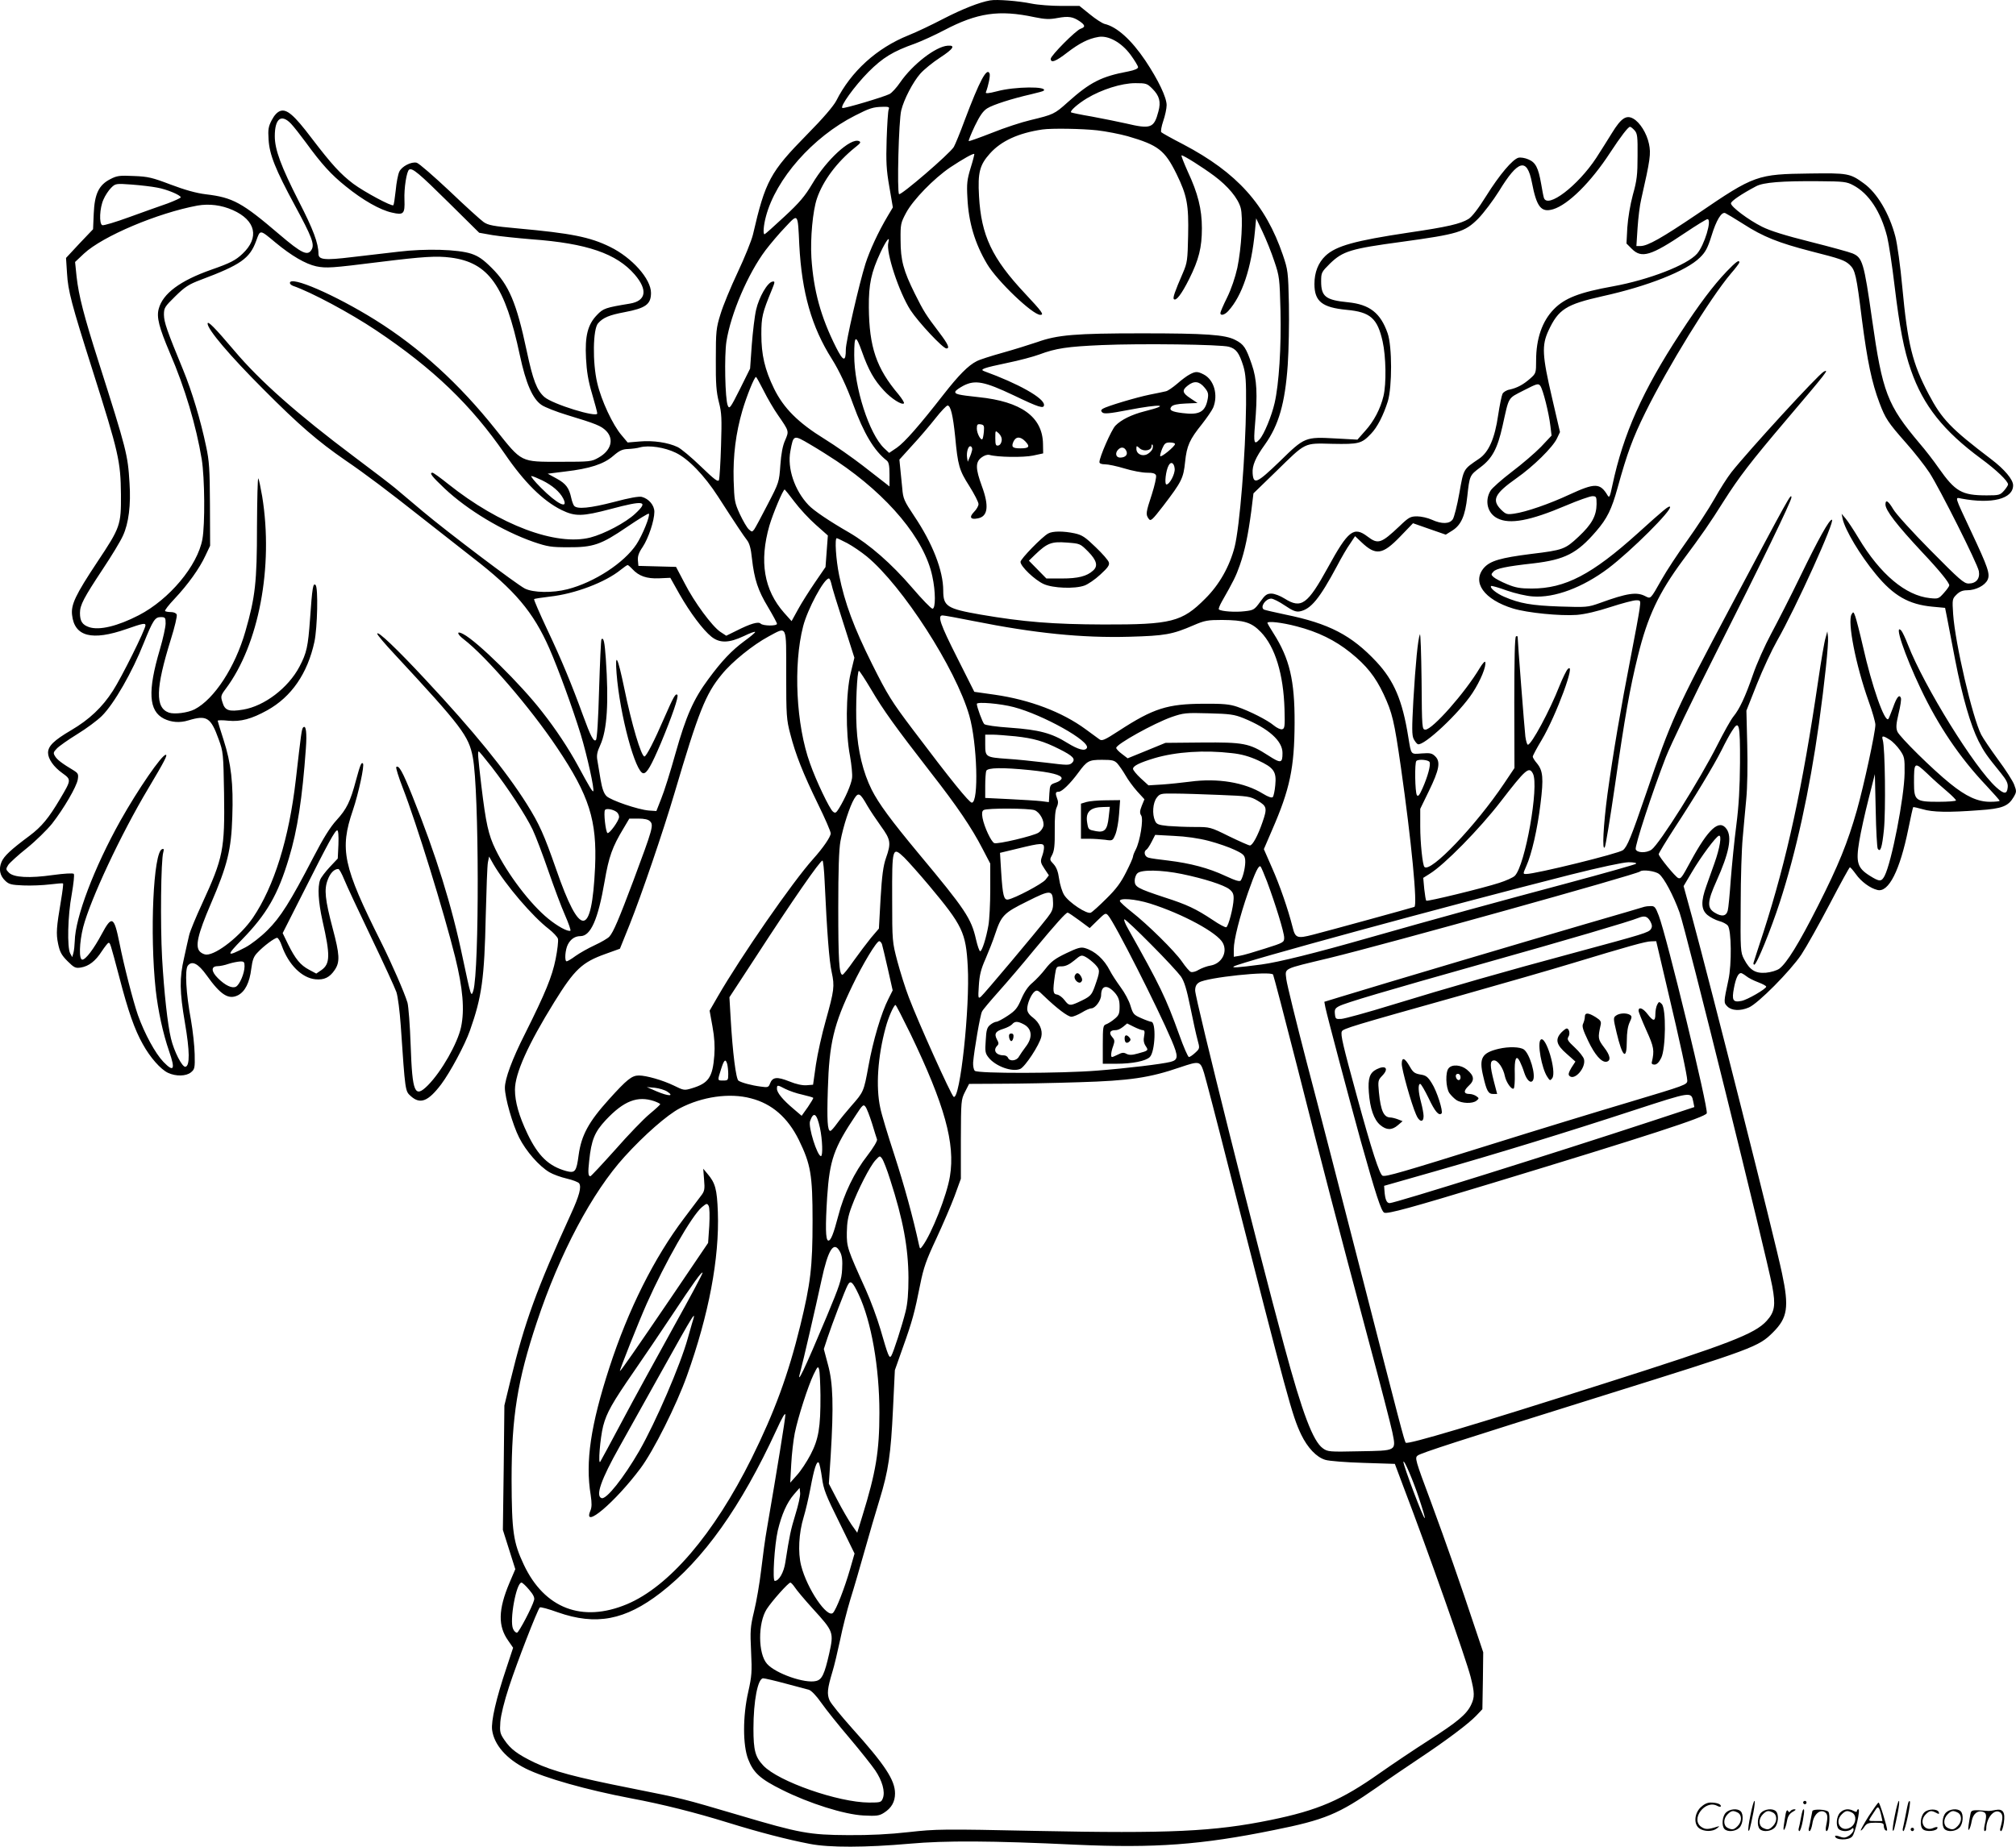 <svg version="1.0" xmlns="http://www.w3.org/2000/svg"
  viewBox="0 0 1200.335 1099.788"
 preserveAspectRatio="xMidYMid meet">
<g transform="translate(-0.39,1100.52) scale(0.1,-0.1)"
fill="#000000" stroke="none">
<path d="M5900 11003 c-64 -11 -165 -51 -278 -109 -67 -35 -161 -80 -209 -99
-189 -76 -342 -215 -430 -390 -17 -32 -78 -104 -173 -200 -221 -225 -249 -277
-323 -597 -9 -37 -50 -138 -91 -225 -41 -87 -87 -198 -102 -248 -26 -83 -28
-103 -28 -270 -1 -146 3 -194 18 -254 17 -65 18 -98 13 -260 -3 -102 -9 -194
-12 -204 -6 -14 -25 0 -109 81 -56 54 -118 106 -138 115 -57 27 -145 40 -225
33 l-72 -6 -36 43 c-52 60 -121 207 -145 311 -29 122 -26 322 5 356 30 34 67
49 157 66 127 24 158 47 158 115 0 83 -113 210 -244 274 -120 59 -232 81 -551
110 -145 13 -175 19 -202 38 -17 12 -109 95 -203 185 -95 89 -182 165 -195
168 -32 8 -90 -22 -104 -54 -7 -15 -17 -64 -21 -111 -5 -46 -11 -85 -14 -88
-9 -9 -173 79 -239 128 -75 57 -127 113 -249 273 -103 136 -147 174 -186 160
-17 -6 -35 -25 -50 -54 -20 -38 -23 -56 -19 -115 5 -90 40 -178 158 -396 99
-183 116 -228 99 -259 -23 -42 -58 -26 -195 91 -220 188 -275 218 -435 237
-58 7 -125 26 -210 58 -110 42 -136 48 -220 51 -84 4 -100 2 -140 -19 -68 -35
-93 -88 -98 -205 l-4 -93 -81 -85 -80 -86 6 -92 c6 -104 26 -180 152 -577 156
-493 167 -541 169 -740 1 -182 -3 -195 -141 -402 -130 -196 -157 -254 -150
-315 14 -129 118 -156 324 -84 97 34 113 37 113 22 0 -24 -142 -310 -194 -390
-63 -98 -140 -171 -249 -235 -102 -60 -137 -94 -137 -134 0 -36 33 -84 85
-121 54 -39 54 -40 -13 -153 -68 -115 -110 -166 -182 -220 -113 -84 -152 -121
-167 -156 -18 -43 -10 -82 23 -113 22 -21 38 -24 107 -27 45 -2 116 1 157 6
41 5 77 8 79 6 3 -2 -3 -48 -12 -102 -27 -160 -30 -196 -17 -258 10 -48 20
-67 56 -103 39 -39 48 -43 79 -38 48 8 87 38 125 97 18 27 36 50 40 50 10 0 9
4 65 -207 52 -201 91 -311 139 -396 44 -80 106 -150 150 -171 47 -22 108 -21
137 3 22 18 24 26 22 108 -1 48 -11 140 -22 203 -30 160 -37 299 -19 324 25
32 62 13 112 -57 84 -118 131 -147 187 -119 42 22 69 75 79 158 7 52 14 73 37
96 35 38 102 88 117 88 6 0 19 -21 28 -48 40 -112 119 -191 200 -199 52 -5 85
11 115 56 32 47 29 92 -12 246 -46 174 -52 233 -30 290 15 41 39 65 63 65 6 0
21 -28 35 -62 14 -35 86 -189 160 -343 74 -154 142 -302 151 -328 9 -27 20
-114 26 -200 27 -396 26 -389 60 -420 56 -50 103 -32 181 71 53 71 140 232
171 320 71 201 86 310 94 682 4 157 9 301 13 320 l7 34 26 -46 c74 -126 233
-311 329 -385 27 -21 52 -48 55 -59 3 -12 -3 -67 -14 -121 -21 -104 -60 -200
-182 -444 -77 -152 -120 -269 -120 -322 0 -59 46 -220 85 -297 41 -81 118
-169 180 -206 22 -13 69 -30 104 -38 35 -8 68 -21 73 -28 15 -22 1 -74 -48
-181 -205 -449 -276 -644 -361 -994 l-36 -148 -4 -371 -5 -370 37 -117 37
-117 -35 -82 c-67 -159 -69 -257 -7 -344 l29 -42 -39 -118 c-62 -184 -93 -319
-86 -372 12 -88 85 -172 201 -230 113 -56 359 -126 627 -177 187 -35 381 -84
578 -145 184 -57 350 -100 485 -126 116 -23 334 -22 595 1 212 19 486 18 990
-6 471 -21 746 -1 1178 87 305 61 387 96 612 253 69 49 181 125 250 171 164
109 296 208 343 257 l37 39 3 170 2 169 -47 140 c-92 277 -169 497 -264 755
-95 254 -97 263 -79 277 23 16 229 83 1105 357 899 281 924 290 1011 377 86
86 96 149 53 351 -40 194 -425 1714 -535 2120 l-51 186 48 81 c57 97 144 213
162 219 19 6 6 -73 -26 -163 -14 -38 -35 -99 -48 -135 -34 -94 -32 -142 6
-174 17 -14 48 -30 69 -36 21 -5 45 -18 52 -27 22 -26 24 -231 4 -323 -29
-135 -29 -136 -6 -159 25 -25 76 -28 127 -6 54 22 248 218 313 315 31 47 107
183 170 303 62 119 116 217 119 217 4 0 20 -19 36 -41 31 -44 85 -84 128 -94
67 -17 134 117 184 363 14 70 27 128 29 130 2 2 27 -4 56 -12 59 -18 155 -20
337 -6 137 9 173 24 205 78 18 31 18 35 3 75 -9 23 -52 90 -96 149 -43 59 -88
125 -100 148 -52 102 -155 543 -167 717 -6 89 -5 92 20 117 19 19 37 26 64 26
50 0 105 28 121 62 16 35 3 73 -98 288 -101 216 -98 204 -58 196 181 -34 308
-2 308 79 0 34 -51 95 -130 155 -241 183 -294 238 -373 388 -97 184 -125 297
-157 639 -11 122 -30 257 -41 299 -36 138 -109 261 -189 318 -81 59 -95 61
-319 58 -315 -4 -331 -9 -668 -239 -216 -146 -299 -193 -342 -193 l-24 0 7
108 c4 59 13 136 22 172 54 237 58 270 46 328 -13 63 -54 129 -94 151 -41 23
-72 3 -126 -85 -26 -42 -68 -109 -94 -149 -109 -166 -292 -306 -312 -237 -3 9
-10 46 -16 82 -17 97 -33 128 -76 146 -20 9 -47 13 -59 10 -35 -9 -113 -101
-193 -229 -46 -74 -84 -123 -105 -136 -48 -29 -124 -47 -356 -81 -320 -48
-432 -79 -495 -138 -43 -41 -66 -98 -66 -168 0 -104 46 -140 192 -154 141 -13
183 -50 214 -188 20 -89 23 -252 5 -326 -18 -75 -57 -150 -109 -207 l-46 -52
-128 7 c-183 10 -186 9 -334 -136 -137 -132 -157 -141 -162 -71 -3 46 17 93
74 172 81 114 119 244 135 472 6 87 9 250 7 361 -4 196 -6 206 -36 295 -103
301 -273 490 -592 658 -68 35 -127 68 -132 73 -4 4 1 35 12 67 11 32 20 74 20
94 0 46 -49 149 -127 266 -83 123 -169 201 -243 218 -14 4 -53 29 -87 57 l-62
50 -108 0 c-59 0 -139 6 -178 14 -78 16 -207 26 -245 19z m263 -100 c64 -13
90 -14 137 -5 65 12 92 8 133 -20 33 -23 34 -34 5 -44 -28 -9 -178 -160 -178
-179 0 -27 30 -16 98 37 73 56 126 83 185 93 59 11 138 -32 193 -107 24 -33
44 -66 44 -73 0 -9 -22 -18 -57 -25 -161 -30 -228 -64 -361 -183 -80 -72 -86
-74 -222 -107 -52 -12 -156 -46 -230 -76 -74 -29 -136 -51 -138 -49 -3 2 14
43 36 90 30 62 50 90 74 105 35 22 148 58 262 84 38 9 72 18 74 21 27 27 -172
25 -276 -3 -54 -14 -72 -15 -68 -6 15 40 27 98 22 111 -16 40 -60 -44 -148
-277 -27 -74 -57 -146 -65 -160 -25 -41 -316 -291 -326 -281 -13 13 -2 442 13
499 16 66 70 169 113 218 22 25 75 68 118 96 80 52 94 75 45 71 -71 -5 -208
-111 -282 -218 -21 -31 -50 -63 -64 -70 -36 -18 -268 -87 -280 -83 -18 6 72
131 154 214 86 86 146 123 279 170 40 15 117 50 172 79 198 104 327 123 538
78z m702 -426 c42 -42 52 -78 36 -136 -26 -99 -45 -106 -193 -71 -46 10 -137
29 -203 41 -66 11 -122 23 -124 25 -8 8 39 50 95 84 87 52 205 90 288 90 64 0
70 -2 101 -33z m-1570 -124 c-4 -10 -9 -90 -12 -178 -4 -133 -2 -180 16 -282
l21 -123 -31 -52 c-57 -96 -106 -203 -132 -283 -38 -121 -117 -465 -117 -510
0 -77 -15 -74 -58 11 -92 183 -134 339 -147 534 -7 116 8 280 33 353 36 106
119 217 227 304 33 26 37 32 23 38 -50 20 -193 -111 -278 -255 -43 -72 -75
-111 -166 -195 -62 -58 -115 -105 -118 -105 -10 0 -6 53 8 105 59 225 280 475
531 602 86 44 108 51 164 52 37 1 42 -1 36 -16z m-3558 -85 c17 -18 56 -68 87
-110 96 -132 152 -193 238 -262 102 -83 206 -142 276 -157 69 -16 77 -8 74 76
-3 69 13 171 28 180 19 12 59 -22 236 -197 l181 -179 79 -14 c43 -7 149 -18
234 -25 329 -24 505 -85 613 -210 79 -92 68 -157 -29 -173 -145 -24 -158 -28
-196 -68 -55 -57 -72 -125 -65 -258 4 -77 13 -134 36 -211 17 -58 31 -110 31
-117 0 -27 -266 55 -315 98 -45 40 -68 100 -105 274 -61 288 -106 393 -209
495 -50 50 -79 70 -121 84 -78 26 -270 32 -435 12 -71 -8 -195 -23 -275 -32
-164 -20 -200 -16 -200 20 0 62 -31 145 -117 312 -106 209 -143 308 -143 388
0 106 39 135 97 74z m7999 -39 c17 -19 19 -37 18 -153 0 -111 -4 -146 -28
-231 -16 -60 -29 -138 -33 -195 l-5 -95 32 -32 c58 -58 113 -42 318 96 67 45
126 81 132 81 29 0 -18 -156 -62 -206 -59 -67 -286 -155 -500 -194 -200 -36
-288 -70 -353 -137 -69 -71 -105 -175 -105 -304 0 -75 -1 -78 -35 -108 -42
-37 -78 -56 -123 -66 -18 -3 -37 -15 -42 -25 -5 -10 -17 -67 -26 -127 -20
-139 -56 -221 -114 -260 -94 -64 -91 -57 -117 -204 -13 -74 -31 -144 -39 -156
-19 -29 -66 -30 -125 -3 -24 11 -64 20 -87 20 -40 0 -50 -5 -105 -58 -110
-104 -128 -110 -191 -62 -82 62 -115 36 -236 -185 -121 -220 -158 -247 -257
-185 -27 17 -61 30 -79 30 -27 0 -38 -8 -67 -49 -34 -47 -39 -50 -92 -56 -55
-7 -142 -1 -154 11 -3 3 5 24 18 47 69 121 84 151 107 217 30 86 49 178 68
321 l13 106 133 129 c182 178 165 170 337 166 158 -3 174 1 230 60 38 39 74
111 100 193 26 87 26 327 -1 405 -42 121 -107 172 -236 185 -133 13 -160 34
-160 124 0 53 2 56 53 107 77 74 123 88 427 129 335 46 375 58 455 138 33 34
89 108 124 164 114 187 167 201 196 51 28 -146 55 -180 126 -159 90 27 225
161 339 336 65 99 108 155 119 155 5 0 16 -9 27 -21z m-3199 0 c52 -6 134 -22
181 -35 182 -53 221 -83 291 -225 63 -129 73 -184 69 -368 -3 -144 -5 -161
-31 -221 -49 -113 -61 -149 -54 -156 13 -14 46 29 91 119 58 116 76 188 76
303 0 114 -24 209 -84 337 -24 54 -41 97 -37 97 13 0 121 -68 194 -122 83 -62
142 -133 158 -191 15 -56 5 -236 -20 -357 -13 -58 -36 -126 -61 -177 -22 -44
-40 -86 -40 -92 0 -18 25 -12 47 12 83 91 138 255 159 477 l7 75 38 -80 c21
-44 53 -123 70 -175 31 -91 32 -103 37 -296 5 -215 -9 -436 -35 -549 -17 -75
-63 -188 -90 -217 -32 -35 -36 -21 -27 85 16 185 12 273 -19 362 -34 99 -47
120 -99 146 -60 31 -174 39 -556 39 -395 0 -502 -9 -622 -52 -47 -16 -140 -45
-208 -64 -68 -19 -137 -41 -153 -50 -50 -25 -107 -83 -197 -198 -145 -186
-231 -284 -278 -317 l-46 -31 -30 28 c-89 85 -178 361 -178 554 0 121 9 125
46 21 39 -110 73 -170 131 -232 44 -48 107 -88 119 -76 4 3 -11 27 -32 53
-132 156 -175 282 -177 519 -1 138 14 208 70 328 34 72 58 102 46 57 -15 -57
63 -294 132 -402 48 -73 193 -228 214 -228 21 0 11 24 -42 94 -82 108 -93 126
-146 232 -68 137 -85 199 -85 319 -1 95 1 103 33 163 42 78 165 204 262 270
77 51 139 86 144 80 1 -2 -8 -39 -22 -83 -21 -70 -24 -93 -19 -180 7 -144 44
-269 117 -392 59 -100 271 -303 317 -303 24 0 11 18 -91 127 -197 210 -261
346 -274 580 -8 141 4 186 65 254 67 75 170 122 312 143 56 8 237 5 327 -5z
m4501 -327 c93 -49 164 -157 202 -306 10 -41 30 -172 44 -291 30 -249 56 -385
98 -505 73 -210 193 -361 418 -527 90 -66 160 -133 160 -153 0 -5 -11 -22 -24
-37 -23 -26 -29 -28 -103 -28 -149 0 -187 22 -287 164 -29 42 -80 108 -113
146 -192 228 -221 302 -283 740 -48 338 -57 366 -116 391 -19 8 -132 39 -251
69 -148 37 -241 66 -288 90 -82 41 -185 119 -185 139 0 13 61 55 150 102 43
23 153 32 375 30 146 -1 164 -3 203 -24z m-10099 -14 c58 -10 141 -45 141 -58
0 -4 -35 -20 -77 -36 -43 -15 -145 -51 -227 -81 -82 -30 -155 -52 -163 -49
-20 8 -16 103 7 153 10 24 31 55 45 69 26 26 28 27 123 20 53 -4 121 -12 151
-18z m451 -134 c137 -61 160 -164 58 -260 -41 -39 -74 -56 -186 -95 -185 -65
-289 -142 -313 -233 -14 -50 2 -111 66 -262 91 -211 157 -435 190 -634 18
-111 20 -388 4 -476 -29 -158 -197 -359 -379 -453 -126 -65 -234 -91 -295 -71
-41 14 -55 35 -55 85 0 47 23 90 136 261 52 78 106 167 120 199 34 73 48 184
39 315 -10 167 -17 195 -184 720 -88 276 -118 393 -131 507 l-9 88 53 50 c112
104 439 242 676 286 70 12 143 3 210 -27z m8994 -83 c118 -76 209 -112 402
-162 178 -45 202 -54 231 -81 33 -31 40 -60 73 -327 32 -246 58 -373 105 -497
34 -90 50 -115 156 -235 51 -57 114 -138 141 -179 62 -96 285 -540 294 -586 8
-45 -16 -74 -61 -74 -28 0 -54 23 -227 198 -107 108 -207 218 -222 245 -29 49
-46 60 -46 28 0 -35 66 -121 220 -286 102 -108 160 -180 160 -196 0 -5 -14
-25 -32 -45 -31 -35 -34 -36 -83 -31 -145 15 -296 142 -425 357 -30 50 -65
103 -78 118 l-23 27 6 -30 c15 -67 103 -215 198 -330 105 -128 196 -180 337
-193 l75 -7 12 -60 c6 -33 28 -145 48 -250 43 -221 92 -389 139 -483 34 -66
47 -85 134 -192 33 -41 42 -60 40 -83 -4 -43 -21 -43 -68 -1 -130 117 -430
602 -526 849 -15 39 -33 77 -40 85 -45 47 20 -145 116 -347 105 -221 231 -408
389 -575 44 -47 81 -89 81 -92 0 -3 -26 -6 -57 -6 -74 0 -143 32 -237 108
-105 84 -302 279 -315 310 -9 22 -8 44 7 107 11 44 17 86 14 93 -9 25 -25 6
-47 -57 -13 -34 -25 -65 -28 -68 -22 -21 -98 196 -151 432 -19 83 -40 164 -46
180 -10 28 -12 28 -22 11 -25 -45 25 -301 101 -515 23 -63 41 -127 41 -142 0
-45 -68 -360 -110 -509 -56 -196 -109 -327 -232 -570 -114 -225 -185 -340
-230 -374 -16 -11 -49 -21 -80 -24 -63 -5 -96 16 -130 81 -21 40 -22 53 -20
327 0 157 6 335 12 395 5 61 15 164 21 230 7 70 9 206 6 324 l-5 204 63 159
c35 88 89 203 119 256 113 198 350 722 327 722 -16 0 -78 -110 -188 -337 -58
-120 -137 -274 -174 -343 -37 -69 -86 -178 -108 -243 -46 -133 -80 -205 -117
-250 -14 -17 -56 -92 -94 -167 -104 -207 -346 -592 -393 -625 -30 -21 -86 -20
-94 2 -7 18 98 339 179 548 28 72 164 355 303 630 261 516 445 896 445 917 0
31 -14 4 -365 -656 -325 -612 -349 -664 -500 -1106 -89 -260 -112 -317 -138
-338 -24 -20 -520 -142 -576 -142 -20 0 -20 0 0 46 33 73 67 223 85 372 19
153 15 197 -21 241 -14 16 -25 34 -25 40 0 6 24 51 53 99 86 144 209 477 155
422 -8 -8 -30 -53 -49 -100 -58 -148 -167 -350 -188 -350 -5 0 -11 21 -15 48
-5 40 -46 568 -46 594 0 5 -5 6 -10 3 -7 -4 -10 -141 -10 -395 l1 -389 -61
-91 c-169 -252 -439 -535 -475 -498 -11 10 -25 145 -25 240 l0 106 51 105 c62
127 71 175 39 207 -19 19 -30 22 -81 18 -67 -5 -62 -11 -80 97 -35 220 -85
336 -190 449 -148 158 -282 228 -542 281 -65 14 -123 27 -128 30 -24 15 10 65
44 65 11 0 47 -18 81 -41 47 -32 67 -39 89 -35 66 13 117 75 222 271 26 50 61
110 78 133 l29 44 37 -35 c86 -82 126 -77 232 33 l76 79 97 -34 98 -34 40 25
c52 33 76 89 88 201 14 127 14 127 78 175 71 53 102 112 132 246 40 179 29
162 126 212 80 41 87 43 99 27 16 -22 51 -161 60 -239 l7 -57 -63 -67 c-35
-36 -113 -103 -174 -149 -60 -46 -118 -97 -127 -113 -36 -61 -17 -135 42 -164
73 -37 193 -15 407 76 73 31 144 56 158 56 23 0 25 -3 25 -47 -1 -70 -28 -120
-107 -194 -80 -75 -92 -80 -283 -103 -182 -23 -243 -41 -280 -82 -75 -86 0
-190 173 -243 86 -26 279 -45 379 -38 49 4 122 21 201 47 68 22 136 40 152 40
28 0 28 0 21 -52 -4 -29 -27 -156 -52 -283 -59 -301 -107 -585 -139 -818 -25
-187 -33 -347 -16 -317 5 8 32 173 60 365 60 416 89 580 137 774 58 236 124
375 268 570 114 153 159 218 244 353 89 140 158 231 373 484 237 279 257 304
222 286 -34 -18 -446 -468 -550 -599 -23 -29 -69 -101 -102 -160 -34 -60 -107
-171 -162 -248 -55 -77 -123 -180 -151 -230 -69 -122 -65 -117 -99 -100 -50
26 -107 18 -269 -41 -73 -26 -79 -26 -240 -21 -168 6 -237 18 -330 58 -47 20
-88 54 -78 64 2 3 45 -9 94 -27 49 -17 118 -33 154 -35 130 -10 297 53 449
167 136 103 384 350 368 367 -7 7 -34 -15 -191 -157 -274 -247 -433 -330 -633
-330 -67 0 -96 5 -146 26 -34 14 -70 33 -80 42 -16 14 -16 17 -1 33 16 18 75
31 238 49 187 22 260 59 374 192 65 75 92 131 127 258 57 206 90 296 165 448
133 270 387 683 509 827 28 32 51 63 51 67 0 19 -20 4 -76 -54 -79 -83 -163
-194 -277 -369 -223 -341 -338 -598 -403 -904 -14 -67 -18 -77 -28 -61 -45 76
-75 76 -227 6 -120 -56 -259 -104 -330 -114 -43 -6 -49 -4 -78 24 -57 58 -38
95 92 187 100 70 216 184 241 237 l18 38 -48 207 c-58 249 -61 309 -21 396 60
129 105 157 322 206 268 59 499 150 580 230 33 32 46 56 69 129 29 95 60 145
82 136 7 -3 56 -32 108 -65z m-5621 -126 c15 -282 73 -487 194 -678 43 -68 91
-170 127 -271 62 -170 124 -275 200 -334 12 -10 16 -30 16 -83 l0 -71 -24 19
c-13 10 -74 57 -135 105 -61 47 -163 119 -228 159 -156 96 -243 183 -300 299
-56 115 -76 202 -76 325 0 102 6 127 62 263 20 49 20 53 4 50 -30 -5 -80 -93
-97 -167 -9 -38 -20 -133 -26 -210 l-10 -141 -61 -123 c-57 -113 -62 -120 -72
-97 -16 38 -21 296 -8 381 26 166 128 404 233 544 29 38 82 101 118 138 77 82
74 86 83 -108z m-3118 15 c94 -78 178 -127 242 -141 61 -12 90 -10 378 26 259
32 338 37 423 26 225 -29 323 -167 411 -581 36 -168 76 -261 130 -297 19 -13
87 -40 150 -59 175 -53 204 -65 234 -95 48 -49 30 -117 -45 -159 -42 -24 -49
-25 -228 -25 -239 0 -227 -6 -384 191 -218 274 -454 489 -718 654 -239 149
-508 266 -508 220 0 -6 8 -13 18 -17 110 -38 341 -162 495 -265 341 -228 567
-446 766 -735 116 -170 227 -280 338 -335 82 -40 124 -39 294 6 199 53 227 48
145 -28 -56 -53 -185 -121 -267 -142 -204 -52 -540 74 -847 319 -46 37 -88 67
-93 67 -21 0 -4 -22 72 -94 137 -129 346 -254 529 -318 85 -29 107 -32 205
-32 151 -1 197 15 351 120 69 47 128 83 131 80 10 -10 -38 -129 -74 -183 -73
-110 -250 -226 -410 -267 -89 -23 -204 -21 -254 4 -52 27 -462 337 -607 459
-63 53 -137 115 -165 139 -29 24 -140 109 -247 189 -333 250 -557 447 -712
631 -116 137 -158 179 -158 160 0 -35 131 -190 335 -394 208 -209 320 -306
485 -420 119 -81 258 -186 445 -334 88 -69 228 -179 311 -244 253 -195 363
-325 459 -543 54 -124 137 -351 187 -513 37 -122 83 -329 74 -337 -4 -5 -23
26 -91 152 -56 103 -132 218 -214 322 -127 164 -386 419 -469 462 -41 22 -39
1 3 -31 134 -103 396 -407 556 -646 192 -286 238 -433 226 -712 -20 -421 -89
-424 -232 -11 -72 206 -99 267 -174 387 -126 200 -319 437 -604 742 -171 184
-287 294 -287 273 0 -7 46 -61 103 -122 401 -432 442 -487 466 -614 38 -196
39 -1269 3 -1390 -13 -40 -14 -36 -63 195 -65 312 -159 614 -300 965 -58 145
-81 186 -96 172 -3 -4 14 -60 39 -124 82 -211 245 -739 312 -1008 46 -187 57
-313 35 -417 -21 -97 -116 -264 -197 -346 -79 -79 -93 -47 -103 238 -4 118
-13 233 -19 254 -18 60 -95 236 -157 360 -227 453 -248 552 -168 786 34 101
70 268 60 278 -9 10 -16 -6 -41 -98 -34 -129 -56 -173 -116 -239 -37 -40 -79
-107 -138 -221 -138 -266 -196 -358 -274 -435 -40 -40 -97 -84 -131 -102 -114
-59 -117 -52 -19 48 146 150 213 266 278 483 51 167 80 359 101 653 7 93 1
143 -16 126 -9 -9 -12 -34 -44 -313 -40 -348 -129 -634 -255 -820 -73 -107
-215 -220 -277 -220 -12 0 -29 8 -38 17 -31 30 -14 103 64 285 99 230 122 322
128 519 7 196 -7 319 -52 458 -19 59 -35 111 -35 114 0 3 29 4 63 0 74 -7 138
10 232 62 144 80 240 219 281 408 18 86 23 322 7 338 -15 15 -20 -14 -33 -201
-12 -167 -20 -203 -63 -285 -67 -127 -209 -235 -336 -256 -84 -14 -108 -5
-122 42 -12 37 -11 42 19 82 197 263 285 726 217 1146 -9 52 -19 100 -23 107
-4 7 -7 -123 -8 -289 0 -328 -10 -417 -69 -622 -61 -213 -185 -403 -302 -464
-41 -21 -120 -31 -153 -20 -83 29 -80 143 11 436 23 73 39 140 35 148 -3 9
-18 15 -34 15 -16 0 -32 3 -35 6 -4 4 22 37 57 74 79 84 148 180 183 256 l28
59 -1 245 c-1 210 -4 260 -23 347 -32 154 -85 330 -137 456 -96 233 -113 282
-114 327 0 42 4 48 68 111 57 56 80 71 152 98 237 89 291 127 329 231 25 69
20 70 116 -10z m5676 -620 c43 -12 61 -36 86 -116 14 -48 17 -90 16 -229 -3
-299 -38 -727 -68 -847 -30 -116 -91 -225 -175 -308 -138 -139 -202 -155 -605
-154 -301 1 -477 15 -733 59 -200 35 -222 49 -222 143 0 119 -64 282 -173 444
-60 90 -66 103 -71 165 -4 37 -9 91 -12 120 l-5 51 76 84 c42 45 104 118 138
161 33 42 66 77 73 77 18 0 32 -58 45 -185 16 -172 24 -200 84 -294 30 -48 55
-96 55 -108 0 -11 -12 -32 -27 -47 -30 -31 -21 -47 23 -38 60 11 68 73 24 192
-38 104 -39 142 -3 170 17 13 35 19 48 16 48 -14 203 -16 260 -4 l60 13 -1 57
c-3 161 -130 252 -384 278 -122 13 -142 18 -138 33 2 7 24 22 48 35 70 36 124
26 301 -58 150 -72 179 -81 179 -56 0 41 -154 127 -355 200 -31 11 -7 20 137
50 69 14 155 37 190 50 99 37 166 47 372 56 232 10 707 4 757 -10z m-2770
-262 c23 -46 61 -111 85 -145 67 -97 66 -95 43 -149 -15 -32 -24 -81 -29 -150
-7 -100 -8 -103 -75 -232 -37 -72 -73 -139 -80 -149 -13 -17 -14 -17 -33 0
-11 10 -34 50 -53 90 -31 68 -33 79 -37 202 -4 147 13 281 52 415 25 85 71
200 81 200 3 0 23 -37 46 -82z m1311 -243 c-2 -22 -6 -42 -9 -45 -9 -10 -33
34 -33 63 0 24 4 28 23 25 19 -3 22 -8 19 -43z m106 -54 c-2 -15 -10 -27 -20
-29 -15 -3 -18 4 -18 44 0 47 0 47 20 29 13 -12 20 -29 18 -44z m-982 -122
c307 -206 523 -465 569 -686 20 -91 20 -193 1 -193 -8 0 -63 57 -122 126 -122
142 -252 256 -375 328 -118 68 -210 130 -241 163 -83 87 -128 220 -108 322 18
98 18 98 118 39 48 -28 119 -73 158 -99z m1124 116 c28 -30 21 -40 -30 -40
-48 0 -56 8 -42 40 15 32 42 32 72 0z m-2083 -66 c75 -36 170 -134 252 -261
112 -174 152 -233 172 -259 15 -19 24 -50 30 -110 14 -124 36 -191 96 -290 29
-49 53 -93 53 -99 0 -14 -83 -13 -97 1 -14 14 -61 0 -146 -43 l-59 -29 -35 23
c-49 33 -155 176 -213 290 l-51 97 -112 3 -112 3 -3 33 c-2 24 5 46 28 79 35
53 70 158 70 210 0 39 -33 78 -75 89 -17 4 -75 -6 -164 -30 -143 -37 -221 -45
-239 -23 -5 6 -13 28 -17 47 -13 60 -32 85 -87 115 l-53 29 104 13 c146 17
230 44 286 93 37 32 55 40 88 41 23 1 56 5 72 10 53 14 146 0 212 -32z m1765
16 c-2 -10 -8 -29 -15 -44 l-11 -26 -4 24 c-5 33 7 73 21 68 7 -2 11 -12 9
-22z m-2559 -181 c60 -30 103 -67 124 -107 35 -69 -35 -35 -133 64 -38 38 -63
69 -56 69 7 0 36 -12 65 -26z m1501 -127 c30 -40 87 -102 127 -137 l72 -64 -7
-94 -7 -94 -63 -92 c-34 -50 -80 -122 -101 -161 l-38 -69 -44 49 c-121 137
-149 307 -88 520 21 71 81 215 91 215 1 0 28 -33 58 -73z m315 -247 c32 -17
84 -53 116 -79 212 -175 529 -666 610 -947 47 -163 58 -519 15 -519 -15 0
-122 131 -351 435 -126 167 -150 205 -243 391 -108 217 -162 361 -196 529 -19
93 -27 220 -14 220 3 0 32 -14 63 -30z m-1280 -154 c39 -42 85 -58 159 -55
l67 3 55 -98 c63 -110 139 -212 190 -253 49 -39 104 -38 193 4 37 18 67 29 67
24 0 -4 -28 -28 -63 -53 -77 -57 -135 -118 -216 -228 -88 -119 -132 -218 -195
-441 -30 -108 -68 -229 -85 -270 l-29 -74 -44 3 c-65 5 -228 61 -253 86 -16
16 -26 45 -35 97 -7 41 -15 92 -19 114 -6 31 -2 52 17 93 41 90 51 254 33 514
-7 100 -13 129 -26 116 -3 -3 -9 -137 -14 -297 -5 -183 -12 -296 -19 -303 -13
-13 -32 23 -77 147 -67 184 -129 334 -212 509 -46 98 -82 181 -79 183 3 3 44
9 93 15 149 16 331 85 423 160 19 15 37 28 41 28 3 0 16 -11 28 -24z m1185
-88 c3 -18 36 -125 72 -236 l65 -204 -22 -91 c-29 -121 -31 -356 -4 -495 9
-52 15 -110 12 -131 -5 -38 -40 -118 -77 -179 -18 -29 -23 -32 -37 -20 -20 16
-100 183 -136 286 -83 228 -101 587 -41 818 26 101 124 284 153 284 5 0 11
-15 15 -32z m849 -222 c360 -72 643 -101 926 -93 211 6 254 13 383 69 65 28
83 31 168 31 132 -1 175 -14 231 -72 85 -88 135 -251 141 -461 3 -103 1 -115
-15 -118 -9 -2 -31 8 -49 23 -38 32 -143 85 -218 111 -44 15 -83 19 -200 18
-215 -1 -298 -27 -504 -161 -86 -56 -101 -62 -116 -51 -10 7 -47 34 -82 60
-140 103 -333 176 -543 206 l-120 17 -102 203 c-101 200 -119 252 -87 252 9 0
93 -15 187 -34z m-4813 -14 c0 -20 -15 -90 -34 -154 -74 -250 -67 -367 24
-413 45 -22 94 -26 146 -10 109 33 133 18 180 -113 27 -74 28 -85 32 -321 5
-335 -5 -384 -130 -656 -38 -82 -73 -167 -78 -190 -5 -22 -19 -82 -30 -134
-28 -121 -27 -200 5 -387 29 -169 30 -257 3 -262 -19 -4 -68 92 -86 168 -20
82 -41 272 -53 480 -11 202 -7 582 7 629 5 18 4 23 -7 19 -52 -17 -74 -502
-38 -838 14 -124 43 -259 80 -366 38 -109 28 -127 -34 -63 -48 50 -112 167
-152 279 -28 81 -83 293 -110 430 -32 158 -45 165 -105 53 -48 -90 -96 -153
-116 -153 -21 0 -18 101 5 193 43 165 223 551 388 827 97 163 116 200 104 200
-24 0 -166 -207 -270 -392 -156 -279 -269 -576 -272 -718 -1 -25 -4 -56 -8
-70 l-7 -25 -12 22 c-19 35 -15 224 9 352 11 65 17 117 12 122 -5 5 -58 2
-123 -7 -141 -20 -234 -15 -263 14 -19 19 -19 22 -4 46 9 13 59 59 112 101 52
42 119 108 149 145 70 90 146 220 153 263 5 31 2 37 -23 53 -72 43 -100 65
-112 85 -12 19 -11 24 10 46 13 14 67 52 122 86 54 33 120 82 146 108 73 72
182 263 250 435 54 134 67 154 100 154 28 0 30 -3 30 -38z m6734 -17 c128 -33
229 -83 320 -156 96 -77 149 -144 198 -248 52 -112 63 -157 103 -436 62 -434
100 -824 80 -831 -17 -6 -515 -143 -602 -165 -96 -25 -107 -21 -123 45 -27
107 -77 251 -122 352 l-49 112 49 114 c106 243 133 370 134 638 1 254 -30 383
-126 534 -20 31 -36 59 -36 61 0 13 87 3 174 -20z m-3039 -287 c0 -244 2 -269
24 -353 32 -125 77 -237 165 -418 42 -85 76 -164 76 -175 0 -20 -44 -85 -105
-153 -123 -137 -430 -581 -567 -818 l-49 -85 17 -94 c12 -65 15 -119 11 -173
-10 -130 -34 -165 -133 -195 -46 -14 -49 -13 -108 16 -66 32 -164 60 -208 60
-42 0 -71 -23 -180 -144 -120 -133 -163 -213 -179 -331 -13 -98 -21 -108 -74
-94 -104 29 -167 89 -231 223 -50 105 -74 189 -74 261 0 97 78 270 234 522
121 195 165 237 305 287 l86 31 58 144 c71 178 199 553 267 783 143 484 185
590 281 706 61 76 187 177 278 226 114 61 106 77 106 -226z m507 -91 c71 -121
143 -221 354 -493 158 -202 244 -330 307 -452 l47 -90 0 -154 c0 -85 -5 -181
-11 -214 -13 -75 -38 -154 -49 -154 -5 0 -16 32 -25 71 -28 124 -63 177 -340
509 -167 201 -239 299 -281 382 -51 102 -83 232 -90 373 -7 122 3 335 14 335
4 0 37 -51 74 -113z m848 -103 c175 -46 459 -205 435 -244 -12 -20 -51 -9
-115 30 -94 59 -170 79 -339 91 -88 6 -150 15 -157 22 -11 12 -44 102 -44 120
0 14 141 2 220 -19z m1368 -66 c149 -61 232 -135 232 -207 0 -62 -9 -64 -85
-15 -113 73 -146 79 -396 77 l-216 -2 -112 -46 -113 -46 -34 26 c-19 14 -34
30 -34 36 0 22 223 146 330 184 70 24 84 26 220 22 127 -3 153 -7 208 -29z
m2956 -266 c-1 -146 -7 -256 -22 -372 -12 -91 -26 -236 -33 -323 -6 -87 -14
-171 -18 -185 -9 -34 -36 -38 -78 -12 -46 28 -44 66 11 188 75 167 94 262 60
310 -43 61 -108 3 -214 -193 -53 -98 -58 -105 -74 -99 -17 7 -116 128 -116
142 0 6 42 75 93 154 120 183 234 372 282 467 20 41 48 93 62 114 42 67 48 42
47 -191z m-4314 158 c108 -12 166 -28 261 -76 82 -41 99 -59 76 -82 -16 -15
-26 -15 -154 1 -76 9 -181 20 -233 23 -127 9 -130 11 -130 84 l0 60 43 0 c23
0 85 -5 137 -10z m5205 -20 c18 -11 45 -39 61 -62 27 -39 29 -47 28 -137 -2
-144 -77 -530 -119 -612 -19 -36 -30 -36 -89 1 -73 46 -83 79 -62 205 9 55 34
168 55 250 l38 150 5 -216 c2 -118 8 -221 12 -228 16 -25 26 6 37 114 11 110
7 487 -7 533 -8 27 0 28 41 2z m-8324 -162 c99 -128 202 -286 244 -373 19 -40
61 -151 94 -247 33 -95 77 -214 99 -263 22 -50 36 -91 32 -93 -17 -6 -77 27
-132 72 -107 87 -243 266 -314 413 -42 86 -57 154 -84 378 -21 179 -23 205
-15 205 2 0 37 -42 76 -92z m4406 82 c58 -6 104 -19 157 -43 95 -44 111 -67
103 -148 -3 -34 -10 -66 -15 -71 -6 -6 -27 1 -58 20 -110 68 -270 94 -434 72
-47 -6 -122 -14 -166 -17 l-82 -5 -46 42 c-25 23 -46 49 -46 56 0 18 39 37
128 64 129 38 297 49 459 30z m-680 -62 c11 -13 33 -44 48 -70 15 -27 46 -69
70 -96 l43 -47 -16 -39 c-12 -31 -13 -43 -3 -58 14 -22 -7 -153 -33 -203 -9
-17 -16 -35 -16 -41 0 -7 -18 -48 -41 -93 -31 -62 -59 -100 -117 -157 -42 -42
-84 -80 -93 -84 -22 -12 -131 60 -159 105 -12 19 -25 62 -30 96 -6 44 -16 69
-33 88 -24 25 -24 27 -8 56 12 24 16 56 15 144 -1 76 3 122 12 139 8 17 10 32
3 49 -13 35 -11 43 9 43 19 0 69 49 116 113 52 71 63 77 141 77 61 0 74 -3 92
-22z m1859 8 c7 -18 -11 -85 -42 -155 -19 -43 -27 -52 -34 -41 -11 17 -14 193
-3 203 12 13 74 7 79 -7z m3082 -175 c28 -24 52 -48 52 -53 0 -4 -47 -8 -105
-8 -135 0 -145 7 -145 113 0 126 2 127 79 55 36 -35 90 -83 119 -107z m-5464
128 c127 -13 191 -29 191 -49 0 -8 -16 -20 -35 -26 -33 -11 -35 -14 -38 -64
l-3 -52 -47 6 c-26 3 -111 8 -189 12 l-143 7 0 73 c0 40 3 79 6 88 8 20 97 21
258 5z m2997 -21 c38 -72 -46 -548 -108 -609 -10 -10 -52 -29 -93 -42 -95 -31
-428 -112 -434 -106 -3 3 -8 34 -12 70 l-6 66 38 24 c87 53 297 267 422 429
151 196 170 212 193 168z m-3963 -191 c17 -29 53 -83 81 -122 58 -80 62 -100
30 -190 -16 -46 -24 -104 -32 -240 l-10 -180 -47 -55 c-25 -31 -72 -93 -104
-138 -31 -45 -61 -82 -66 -82 -20 0 -25 88 -25 400 0 222 4 347 13 395 16 88
56 210 82 253 25 41 35 35 78 -41z m2097 64 c173 -7 182 -8 228 -35 54 -32 57
-44 28 -127 -27 -79 -59 -139 -75 -139 -7 0 -63 25 -125 55 -111 55 -113 55
-204 55 -51 0 -122 3 -159 6 -57 6 -68 10 -77 31 -18 40 -13 107 10 137 19 25
25 26 107 25 48 0 168 -4 267 -8z m-3588 -103 c7 -6 13 -18 13 -28 0 -22 -58
-102 -69 -96 -11 7 -24 123 -15 137 7 12 51 4 71 -13z m2487 12 c31 -12 60
-64 52 -96 -4 -13 -16 -30 -29 -38 -29 -19 -243 -70 -263 -62 -18 7 -60 96
-70 150 -5 28 -3 41 7 47 19 12 271 11 303 -1z m-2290 -66 c23 -22 17 -43 -99
-354 -85 -226 -119 -307 -143 -333 -9 -10 -48 -33 -87 -51 -39 -18 -90 -47
-114 -64 -24 -18 -48 -32 -53 -32 -14 0 -9 69 7 100 17 33 43 50 75 50 61 0
105 99 144 327 25 146 46 205 112 314 l35 59 54 0 c35 0 59 -5 69 -16z m-1855
-138 l-4 -84 -48 -51 c-26 -28 -52 -62 -57 -76 -16 -43 -11 -130 14 -243 47
-206 46 -257 -6 -294 l-31 -21 -43 23 c-51 27 -81 63 -125 152 l-32 66 123
243 c151 300 189 369 202 369 6 0 9 -31 7 -84z m5183 21 c53 -14 122 -38 155
-54 51 -24 58 -32 61 -60 3 -32 -11 -97 -26 -121 -6 -9 -28 -3 -93 27 -98 46
-207 75 -339 91 -52 6 -105 13 -117 17 -24 5 -32 37 -13 48 6 4 20 25 31 47
l21 41 111 -6 c71 -3 148 -14 209 -30z m-982 -39 c0 -12 -5 -36 -12 -54 -10
-29 -9 -37 15 -73 l26 -39 -20 -26 c-20 -25 -183 -111 -223 -118 -25 -4 -32
23 -41 164 l-7 114 108 26 c139 34 154 34 154 6z m-684 -227 c199 -238 219
-279 230 -481 14 -244 -46 -800 -84 -777 -15 10 -212 447 -267 593 -21 54 -51
151 -68 214 -30 114 -31 118 -31 371 -1 307 1 315 72 247 24 -24 91 -99 148
-167z m-622 22 c14 -300 27 -472 42 -538 18 -84 15 -107 -36 -290 -22 -77 -48
-194 -58 -260 l-17 -120 -38 -3 c-25 -2 -63 6 -104 23 -73 29 -99 26 -114 -12
-9 -24 -13 -25 -56 -19 -55 7 -113 23 -132 35 -15 10 -35 166 -47 376 l-7 121
153 234 c225 347 387 580 401 580 4 0 10 -57 13 -127z m4831 108 c-6 -5 -190
-57 -410 -116 -423 -113 -781 -211 -1185 -326 -311 -89 -536 -145 -636 -158
-144 -19 -180 -21 -163 -11 45 26 1248 354 2004 546 179 45 311 73 345 74 33
0 50 -4 45 -9z m-2197 -106 c50 -134 102 -303 102 -334 0 -28 -3 -30 -114 -65
-62 -20 -130 -40 -150 -43 l-36 -6 0 46 c0 54 35 193 85 337 43 123 64 166 75
154 4 -5 21 -45 38 -89z m-507 45 c131 -27 250 -65 283 -91 20 -16 26 -29 25
-57 -1 -49 -31 -165 -44 -169 -6 -2 -42 17 -80 43 -101 67 -154 92 -288 135
-160 53 -177 62 -177 99 0 16 7 36 16 44 22 23 143 21 265 -4z m2841 0 c30
-23 86 -129 122 -229 38 -106 512 -2019 552 -2226 21 -113 15 -153 -33 -206
-70 -78 -227 -138 -963 -372 -774 -247 -1174 -366 -1186 -354 -8 7 -38 125
-259 986 -118 460 -266 1034 -330 1276 -63 242 -118 466 -122 497 -7 70 -29
59 257 128 338 82 1831 498 1849 515 13 13 91 3 113 -15z m-3608 -172 c1 -36
-6 -52 -34 -88 -70 -90 -377 -455 -395 -470 -17 -14 -18 -11 -13 65 4 63 12
97 40 160 19 44 45 110 57 147 37 111 51 126 191 195 141 71 152 70 154 -9z
m578 -4 c193 -61 402 -174 433 -235 29 -55 -7 -122 -72 -134 -21 -3 -53 -15
-71 -25 -17 -11 -39 -17 -48 -13 -8 3 -32 31 -53 62 -44 63 -203 220 -300 296
-36 28 -66 56 -69 63 -7 21 91 14 180 -14z m-422 -100 l62 -46 47 46 c45 44
48 46 63 29 38 -42 294 -547 378 -744 41 -97 40 -116 -7 -128 -52 -13 -257
-38 -438 -52 -212 -17 -710 -18 -727 -1 -7 7 -11 29 -10 50 6 71 42 284 53
303 5 11 51 65 100 120 50 56 145 167 211 248 129 155 188 221 199 221 4 0 35
-21 69 -46z m429 -145 c82 -82 161 -168 176 -189 20 -29 34 -74 56 -182 16
-79 35 -166 43 -195 14 -51 14 -52 -13 -77 -15 -14 -32 -26 -38 -26 -6 0 -32
60 -58 133 -80 222 -114 292 -304 630 -18 31 -28 57 -22 57 6 0 78 -68 160
-151z m-1604 4 c3 -10 19 -76 35 -147 l29 -129 -25 -50 c-43 -84 -92 -250
-119 -400 -28 -154 -29 -155 -103 -239 -27 -31 -65 -77 -83 -102 -18 -25 -36
-46 -41 -46 -17 0 -21 60 -15 249 8 273 35 386 147 618 61 127 143 263 159
263 5 0 12 -8 16 -17z m-3795 -133 c0 -41 -29 -109 -51 -121 -23 -12 -64 7
-108 51 -40 40 -41 70 -3 71 15 0 45 6 67 14 22 7 52 13 68 14 24 1 27 -3 27
-29z m6124 -49 c3 -5 69 -256 146 -558 151 -596 232 -907 423 -1623 69 -256
132 -501 141 -544 23 -114 29 -110 -199 -114 -176 -4 -186 -3 -215 18 -58 42
-121 206 -230 610 -160 590 -530 2067 -530 2116 0 24 7 38 23 48 45 30 427 70
441 47z m2817 -9 c13 -11 45 -27 72 -37 26 -10 47 -21 47 -26 0 -13 -113 -79
-148 -85 -50 -10 -58 4 -44 77 11 58 25 89 42 89 4 0 18 -8 31 -18z m-4976
-344 c204 -424 267 -653 235 -848 -18 -113 -109 -342 -163 -415 -15 -20 -15
-20 -21 5 -36 166 -88 355 -146 534 -39 119 -78 247 -85 284 -27 124 -15 305
32 477 16 61 49 135 59 135 3 0 43 -78 89 -172z m-1091 -180 c3 -13 6 -40 6
-60 0 -36 -2 -38 -30 -38 -35 0 -35 -2 -13 67 18 58 27 65 37 31z m2839 -53
c10 -33 77 -289 148 -570 353 -1384 376 -1469 430 -1583 38 -79 92 -136 144
-151 22 -7 124 -15 227 -18 l187 -6 51 -136 c146 -382 373 -1026 400 -1132 24
-95 25 -121 3 -167 -27 -57 -84 -104 -252 -211 -86 -55 -217 -143 -291 -195
-229 -162 -368 -222 -651 -280 -337 -69 -601 -81 -1389 -65 -566 12 -603 11
-765 -7 -114 -13 -233 -19 -360 -18 -231 1 -291 12 -648 118 -350 103 -330 98
-645 161 -333 66 -467 102 -577 154 -99 48 -141 79 -178 134 -26 38 -28 48
-24 107 3 40 23 122 52 210 47 144 169 458 183 472 4 4 52 -9 107 -29 228 -80
401 -47 612 116 255 197 479 512 690 970 34 75 53 107 53 90 0 -23 -49 -326
-109 -674 -11 -60 -26 -173 -35 -250 -9 -78 -28 -188 -42 -245 -23 -96 -24
-116 -18 -241 6 -121 4 -146 -17 -240 -33 -144 -33 -318 0 -402 31 -80 72
-117 201 -181 161 -81 371 -147 485 -153 78 -4 94 -2 122 16 45 28 66 66 66
115 0 80 -60 171 -258 391 -64 72 -124 145 -132 164 -16 38 -13 69 17 169 11
35 31 120 46 190 14 70 42 179 61 242 20 63 58 194 85 290 27 96 67 233 89
304 53 173 67 269 80 541 l11 230 48 136 c56 156 70 209 103 375 20 100 36
145 96 273 39 84 88 198 109 254 l37 102 0 235 c1 228 1 236 25 283 l24 47
190 1 c105 0 315 4 466 9 299 9 418 26 601 89 116 39 119 38 142 -34z m-2493
-95 c22 -11 67 -27 101 -34 33 -8 63 -16 65 -19 2 -2 -13 -27 -32 -55 l-37
-52 -48 41 c-63 53 -99 96 -99 120 0 24 2 24 50 -1z m-703 -16 c44 -29 7 -28
-62 1 l-60 26 47 -4 c26 -3 60 -13 75 -23z m498 -40 c125 -32 219 -114 285
-247 71 -146 82 -207 82 -482 0 -276 -12 -374 -73 -624 -72 -294 -153 -514
-290 -791 -225 -452 -492 -764 -743 -869 -266 -111 -490 -25 -613 235 -63 134
-72 196 -73 509 0 371 35 590 150 935 136 410 330 775 523 987 116 128 254
249 329 288 132 69 296 93 423 59z m-575 -17 c19 -7 35 -15 35 -18 0 -3 -28
-29 -63 -58 -35 -29 -127 -124 -204 -212 -78 -87 -145 -159 -149 -159 -13 0
-15 21 -7 92 13 124 32 171 99 243 107 114 189 146 289 112z m1296 -132 c13
-44 27 -87 30 -96 2 -9 -21 -48 -57 -95 -77 -98 -141 -230 -174 -360 -29 -110
-45 -150 -60 -147 -16 4 -17 85 -6 261 15 219 39 289 170 485 41 63 46 67 58
51 8 -10 25 -55 39 -99z m-310 -27 c15 -70 18 -168 6 -168 -22 0 -77 175 -65
208 21 60 40 47 59 -40z m418 -308 c77 -238 108 -405 109 -585 0 -90 -5 -152
-17 -200 -21 -85 -73 -245 -85 -264 -12 -19 -18 -5 -65 158 -20 68 -59 173
-87 235 -110 243 -114 254 -113 341 1 61 7 97 29 155 36 98 109 241 142 276
25 27 26 27 39 9 8 -11 30 -67 48 -125z m-298 -431 c12 -24 15 -51 12 -103 -3
-62 -15 -97 -90 -277 -134 -320 -187 -431 -158 -330 13 46 92 388 125 541 40
186 74 239 111 169z m110 -252 c76 -161 124 -434 124 -705 0 -230 -21 -355
-101 -614 l-31 -101 -34 48 c-18 27 -56 92 -84 146 l-51 98 11 168 c18 297 14
431 -16 540 l-25 94 22 67 c26 79 105 286 120 313 17 32 29 22 65 -54z m-227
-602 c1 -191 -11 -261 -59 -353 -22 -42 -58 -97 -81 -122 l-40 -45 6 110 c3
61 13 144 21 185 20 97 79 280 112 349 24 49 27 52 33 30 4 -13 7 -82 8 -154z
m9 -490 c9 -69 22 -103 103 -266 l91 -186 -27 -94 c-34 -117 -82 -239 -101
-259 -34 -35 -155 143 -190 281 -20 78 -14 194 15 289 11 36 29 112 40 170 22
119 38 168 50 154 4 -5 13 -45 19 -89z m3553 -117 c22 -66 39 -122 36 -124 -7
-7 -128 314 -127 335 2 19 57 -109 91 -211z m-3711 -102 c-28 -92 -35 -124
-60 -285 -9 -61 -38 -111 -63 -111 -15 0 -2 212 18 300 23 96 54 166 96 215
l34 39 3 -30 c2 -16 -11 -73 -28 -128z m-1586 -448 c26 -30 34 -48 30 -62 -12
-44 -90 -191 -101 -194 -7 -2 -18 8 -24 22 -23 49 19 276 50 276 5 0 26 -19
45 -42z m1583 13 c10 -16 58 -73 106 -126 125 -137 126 -141 98 -268 -28 -123
-43 -155 -78 -163 -66 -17 -242 45 -292 102 -54 60 -55 243 -2 326 31 48 129
158 141 158 4 0 16 -13 27 -29z m-57 -572 c63 -17 126 -34 139 -37 15 -4 45
-35 75 -78 28 -40 104 -135 169 -211 65 -77 133 -163 152 -191 42 -62 60 -127
46 -165 -10 -26 -13 -27 -83 -27 -183 1 -539 125 -629 220 -48 51 -59 90 -59
220 0 165 26 300 58 300 9 0 69 -14 132 -31z M8458 7227 c-12 -29 -26 -174
-39 -394 -9 -166 -9 -206 2 -229 8 -15 19 -29 25 -31 36 -12 248 187 325 305
48 73 84 161 76 185 -2 6 -17 -10 -33 -37 -87 -146 -281 -366 -323 -366 -20 0
-21 5 -23 293 -2 160 -6 284 -10 274z M10873 7205 c-7 -22 -26 -134 -43 -250
-94 -640 -186 -1065 -326 -1500 -31 -93 -57 -176 -59 -182 -3 -7 0 -13 4 -13
14 0 98 206 152 372 96 295 177 664 233 1063 34 246 58 474 54 516 l-4 34 -11
-40z M7087 8775 c-16 -8 -49 -33 -74 -55 -26 -22 -56 -43 -67 -45 -12 -3 -55
-12 -96 -20 -83 -17 -256 -69 -280 -84 -12 -8 -12 -13 -3 -22 10 -10 43 -7
152 14 197 38 261 33 101 -7 -79 -20 -141 -51 -175 -86 -24 -25 -95 -187 -95
-217 0 -8 12 -13 33 -13 19 0 71 -11 117 -25 46 -14 105 -25 132 -25 36 0 50
-4 55 -16 3 -10 -8 -60 -25 -113 -36 -109 -37 -120 -19 -145 12 -17 20 -10 88
78 109 143 119 163 129 260 10 97 27 134 101 226 28 36 58 79 66 97 31 75 6
166 -56 198 -37 19 -49 19 -84 0z m88 -77 c22 -26 25 -38 20 -67 -14 -79 -49
-99 -150 -86 -66 8 -83 18 -66 39 9 10 35 16 84 18 l71 3 -42 28 c-49 32 -52
48 -16 76 38 30 68 26 99 -11z m-175 -337 c0 -14 -84 -83 -88 -72 -2 5 4 25
12 45 13 30 20 36 45 36 17 0 31 -4 31 -9z m-134 -29 c-4 -10 -17 -24 -30 -31
-30 -17 -66 0 -66 31 0 20 1 20 20 3 23 -21 70 -13 70 12 0 9 3 14 6 10 3 -3
3 -14 0 -25z m-157 -10 c13 -24 -4 -42 -36 -42 -25 0 -32 27 -11 48 17 17 36
15 47 -6z m289 -108 c3 -31 -30 -94 -49 -94 -13 0 -4 83 13 113 13 26 33 16
36 -19z M6245 7828 c-36 -19 -165 -152 -165 -169 0 -27 85 -108 138 -132 55
-25 185 -30 243 -9 20 7 63 36 94 65 46 42 56 57 51 73 -3 12 -39 53 -79 91
-62 60 -80 72 -125 82 -66 14 -131 14 -157 -1z m238 -108 c51 -52 60 -86 29
-113 -37 -34 -90 -47 -185 -47 l-93 0 -52 53 -52 53 37 36 c72 69 98 79 188
72 80 -6 80 -6 128 -54z M3675 6995 c19 -247 113 -595 160 -595 21 0 46 44
104 180 67 161 107 277 98 287 -11 10 -22 -9 -78 -137 -60 -139 -107 -230
-118 -230 -19 0 -76 190 -121 410 -38 183 -55 217 -45 85z M6473 6229 l-33
-10 0 -104 0 -105 49 0 c26 0 69 -3 94 -6 46 -7 46 -6 62 32 9 22 19 76 22
122 l6 82 -84 -1 c-46 0 -99 -5 -116 -10z m132 -91 c-8 -75 -24 -92 -75 -83
-46 9 -46 9 -53 51 -11 64 19 92 96 93 l39 1 -7 -62z M9795 5605 c-5 -2 -165
-49 -355 -104 -312 -91 -1209 -357 -1453 -432 l-98 -30 6 -32 c10 -50 140
-539 211 -797 89 -317 122 -420 140 -427 22 -8 155 28 642 176 922 280 1270
393 1278 416 11 27 -239 1056 -286 1178 -19 50 -25 57 -48 56 -15 0 -31 -2
-37 -4z m35 -87 c11 -21 12 -32 4 -45 -13 -22 -42 -30 -464 -144 -413 -111
-734 -203 -1080 -309 -146 -45 -281 -82 -300 -83 -33 -2 -35 0 -38 30 -3 26 2
34 25 46 38 20 275 90 868 257 488 137 865 248 915 269 36 14 52 10 70 -21z
m99 -391 c81 -341 120 -525 121 -557 0 -25 -10 -28 -347 -129 -192 -57 -555
-168 -807 -247 -550 -172 -641 -198 -660 -191 -18 7 -65 151 -154 477 -82 299
-97 363 -89 382 6 17 64 34 702 213 248 70 547 156 665 192 340 103 443 132
475 132 l30 1 64 -273z m157 -684 l6 -31 -258 -85 c-590 -194 -1525 -487
-1556 -487 -18 0 -27 21 -31 74 l-2 29 305 87 c385 110 776 230 1185 364 344
112 338 111 351 49z M9871 5022 c-6 -11 -11 -37 -11 -56 0 -45 -12 -45 -46 -1
-27 36 -54 46 -54 21 0 -8 21 -60 46 -116 46 -101 49 -121 33 -190 -3 -10 3
-15 16 -15 13 0 27 13 40 40 27 55 30 294 3 321 -15 15 -17 15 -27 -4z M9440
4949 c0 -11 -5 -29 -10 -40 -8 -15 -2 -36 30 -103 40 -84 80 -129 109 -124 28
6 23 37 -14 85 -37 49 -38 56 -21 133 5 21 0 29 -30 48 -44 27 -64 28 -64 1z
M9626 4957 c-17 -12 -17 -17 3 -101 35 -148 61 -170 61 -50 0 50 6 88 17 111
14 30 14 36 2 44 -21 13 -63 11 -83 -4z M9300 4856 c-38 -41 -30 -73 31 -126
l53 -47 -24 -37 c-16 -27 -20 -40 -12 -48 31 -31 100 49 87 99 -3 13 -28 45
-55 70 -41 38 -47 48 -38 63 12 18 5 50 -10 50 -5 0 -19 -11 -32 -24z M9177
4813 c-21 -20 6 -170 39 -220 16 -25 18 -25 30 -9 28 38 -39 259 -69 229z
M8927 4759 c-100 -24 -118 -55 -92 -163 20 -87 30 -106 59 -106 l24 0 -19 73
c-25 97 -25 127 1 127 23 0 55 -47 64 -94 8 -37 41 -84 53 -73 4 5 7 43 6 85
-3 92 8 119 30 76 8 -16 20 -46 26 -66 15 -46 39 -68 52 -47 19 30 -19 159
-54 184 -23 16 -90 18 -150 4z M8350 4669 c0 -33 56 -235 85 -301 18 -45 45
-51 45 -10 0 15 -7 52 -15 82 -17 63 -19 110 -5 110 5 0 27 -38 50 -85 37 -79
61 -107 77 -91 11 11 -28 134 -58 180 -24 39 -35 47 -69 52 -33 6 -43 13 -62
47 -30 53 -48 59 -48 16z M8629 4643 c-20 -23 -17 -114 4 -147 10 -14 29 -33
42 -42 32 -21 97 -23 120 -4 16 13 16 15 -1 27 -10 7 -28 13 -40 13 -36 0 -38
18 -5 49 36 33 33 59 -11 96 -35 29 -89 33 -109 8z m71 -54 c0 -24 -23 -21
-28 4 -2 10 3 17 12 17 10 0 16 -9 16 -21z M8200 4637 c-41 -21 -52 -53 -46
-137 7 -96 30 -163 68 -195 37 -31 69 -32 105 -1 l28 24 -28 11 c-16 6 -36 11
-45 11 -39 1 -57 39 -68 150 -6 68 -6 72 21 100 40 42 19 64 -35 37z M6352
5328 c-67 -32 -90 -50 -122 -91 -22 -29 -57 -66 -78 -84 -26 -21 -48 -53 -67
-97 -23 -55 -36 -70 -81 -100 -30 -20 -60 -36 -68 -36 -7 0 -24 -8 -36 -18
-19 -15 -24 -31 -27 -93 -5 -65 -3 -77 17 -102 41 -52 140 -88 188 -68 29 12
115 143 126 192 9 39 -11 84 -50 114 -23 17 -34 34 -34 51 0 32 22 85 43 103
15 12 22 9 54 -23 80 -77 145 -126 166 -126 12 0 40 12 62 25 22 14 48 25 57
25 23 0 58 47 58 79 1 60 38 65 85 10 19 -24 25 -42 25 -79 0 -41 -4 -52 -30
-73 -16 -14 -39 -28 -50 -32 -18 -6 -20 -15 -20 -121 l0 -114 80 0 c96 0 176
16 200 40 32 32 39 210 8 210 -5 0 -31 9 -58 21 -46 20 -50 25 -65 74 -8 29
-35 79 -59 111 -24 33 -53 77 -64 99 -34 67 -89 117 -149 134 -24 7 -44 1
-111 -31z m172 -66 c31 -34 31 -38 -2 -132 -20 -55 -26 -60 -101 -95 -47 -21
-54 -19 -79 14 -12 16 -32 31 -44 33 -25 3 -27 18 -13 116 8 51 9 52 40 52 23
0 46 11 75 35 39 33 43 34 68 21 15 -8 40 -28 56 -44z m-425 -357 c50 -26 55
-79 12 -134 -15 -20 -33 -46 -40 -58 -13 -26 -56 -31 -65 -8 -3 8 -14 15 -25
15 -47 0 -67 30 -39 58 9 9 9 17 -2 36 -18 34 -9 50 38 64 22 7 45 19 52 27
16 19 33 19 69 0z m656 -15 c22 -11 46 -20 53 -20 11 0 13 -9 8 -35 -5 -24 -2
-42 9 -59 18 -27 17 -28 -46 -45 -35 -10 -52 -10 -68 -2 -16 9 -27 8 -50 -4
-17 -8 -32 -15 -36 -15 -9 0 -6 32 7 66 10 29 9 36 -6 53 -21 24 -14 41 18 41
19 0 37 10 71 40 1 0 18 -9 40 -20z M6403 5194 c-8 -21 23 -52 38 -37 8 8 8
17 0 32 -14 25 -29 27 -38 5z M6012 4828 c2 -13 8 -23 13 -23 6 0 11 10 13 23
2 15 -2 22 -13 22 -11 0 -15 -7 -13 -22z M6700 4822 c0 -26 11 -34 27 -21 10
9 10 15 2 25 -16 19 -29 17 -29 -4z M4196 3980 c5 -57 3 -69 -18 -96 -13 -17
-58 -77 -101 -134 -177 -234 -332 -542 -445 -890 -111 -342 -144 -561 -111
-759 7 -48 7 -72 -2 -93 -48 -115 147 50 298 252 78 104 215 378 277 552 130
363 194 700 184 975 -5 136 -15 173 -62 228 l-25 30 5 -65z m31 -275 l-7 -102
-216 -319 c-223 -328 -304 -444 -309 -444 -5 0 110 289 159 400 112 251 268
524 329 576 28 23 31 24 40 8 6 -10 7 -59 4 -119z m-215 -607 c-98 -178 -235
-426 -302 -553 -67 -126 -127 -237 -132 -245 -14 -23 -1 140 17 212 21 80 53
137 185 328 59 85 158 232 220 325 137 207 181 267 187 261 3 -3 -76 -150
-175 -328z m112 25 c-8 -27 -19 -66 -25 -88 -44 -159 -191 -500 -289 -671 -94
-162 -196 -290 -224 -281 -38 12 -4 110 107 307 38 69 146 262 240 430 213
382 219 391 191 303z M10426 194 c-10 -47 -15 -88 -12 -91 5 -6 9 7 30 110 7
37 10 67 6 67 -4 0 -15 -39 -24 -86z M10740 270 c0 -5 5 -10 10 -10 6 0 10 5
10 10 0 6 -4 10 -10 10 -5 0 -10 -4 -10 -10z M11286 194 c-10 -47 -15 -88 -12
-91 5 -6 9 7 30 110 7 37 10 67 6 67 -4 0 -15 -39 -24 -86z M11366 269 c-3 -8
-10 -41 -16 -74 -6 -33 -14 -68 -16 -77 -3 -10 -1 -18 3 -18 10 0 46 171 38
178 -2 3 -7 -1 -9 -9z M10129 241 c-38 -38 -41 -101 -7 -125 29 -20 79 -20
104 0 18 14 18 15 1 10 -53 -17 -69 -17 -92 -2 -69 45 21 166 94 126 12 -6 21
-7 21 -1 0 12 -25 21 -62 21 -19 0 -39 -10 -59 -29z M11130 189 c-28 -45 -49
-83 -47 -85 2 -3 12 7 21 21 14 21 24 25 66 25 43 0 50 -3 50 -19 0 -11 5 -23
10 -26 6 -3 10 -3 10 1 0 20 -44 164 -51 164 -4 0 -30 -37 -59 -81z m75 4 l7
-33 -42 0 c-42 0 -42 0 -28 23 8 12 21 32 29 44 15 25 22 18 34 -34z M10280
210 c-22 -22 -27 -79 -8 -98 19 -19 66 -14 88 8 22 22 27 79 8 98 -19 19 -66
14 -88 -8z m71 0 c25 -14 25 -54 -1 -80 -23 -23 -33 -24 -61 -10 -25 14 -25
54 1 80 23 23 33 24 61 10z M10490 210 c-22 -22 -27 -79 -8 -98 19 -19 66 -14
88 8 22 22 27 79 8 98 -19 19 -66 14 -88 -8z m71 0 c25 -14 25 -54 -1 -80 -23
-23 -33 -24 -61 -10 -25 14 -25 54 1 80 23 23 33 24 61 10z M10636 204 c-3
-16 -8 -47 -11 -69 -8 -51 10 -26 19 27 5 27 15 42 34 53 18 10 22 14 10 15
-9 0 -20 -5 -24 -11 -5 -8 -9 -8 -14 1 -5 8 -10 3 -14 -16z M10737 223 c-2 -4
-7 -26 -11 -48 -4 -22 -9 -48 -12 -57 -3 -10 -1 -18 4 -18 4 0 14 28 20 62 11
58 10 81 -1 61z M10795 220 c-1 -3 -5 -23 -9 -45 -4 -22 -9 -48 -12 -57 -3
-10 -1 -18 4 -18 5 0 13 20 17 45 7 53 44 87 74 68 17 -11 19 -28 8 -80 -4
-18 -3 -33 2 -33 16 0 24 99 11 115 -12 14 -87 18 -95 5z M10960 210 c-22 -22
-27 -79 -8 -98 7 -7 24 -12 38 -12 14 0 31 5 38 12 9 9 12 8 12 -5 0 -9 -12
-24 -26 -34 -21 -13 -32 -15 -55 -6 -16 6 -29 8 -29 3 0 -24 81 -27 102 -2 18
19 50 162 37 162 -5 0 -9 -5 -9 -10 0 -7 -6 -7 -19 0 -30 16 -59 12 -81 -10z
m71 0 c29 -16 25 -65 -6 -86 -56 -37 -103 28 -55 76 23 23 33 24 61 10z
M11461 211 c-23 -23 -28 -80 -9 -99 19 -19 88 -13 88 9 0 5 -11 4 -24 -2 -54
-25 -89 38 -46 81 23 23 33 24 62 9 16 -9 19 -8 16 3 -8 22 -64 22 -87 -1z
M11590 210 c-22 -22 -27 -79 -8 -98 19 -19 66 -14 88 8 22 22 27 79 8 98 -19
19 -66 14 -88 -8z m71 0 c25 -14 25 -54 -1 -80 -23 -23 -33 -24 -61 -10 -25
14 -25 54 1 80 23 23 33 24 61 10z M11736 201 c-3 -14 -8 -44 -11 -66 -8 -51
10 -26 19 27 8 41 35 63 66 53 22 -7 24 -21 11 -77 -5 -22 -5 -38 0 -38 5 0 9
6 9 13 0 68 51 125 85 97 15 -13 15 -35 -1 -92 -3 -10 -1 -18 4 -18 6 0 13 23
17 50 9 63 -5 84 -49 76 -17 -4 -35 -6 -41 -6 -101 8 -104 7 -109 -19z M11380
110 c0 -5 5 -10 10 -10 6 0 10 5 10 10 0 6 -4 10 -10 10 -5 0 -10 -4 -10 -10z"/>
</g>
</svg>
